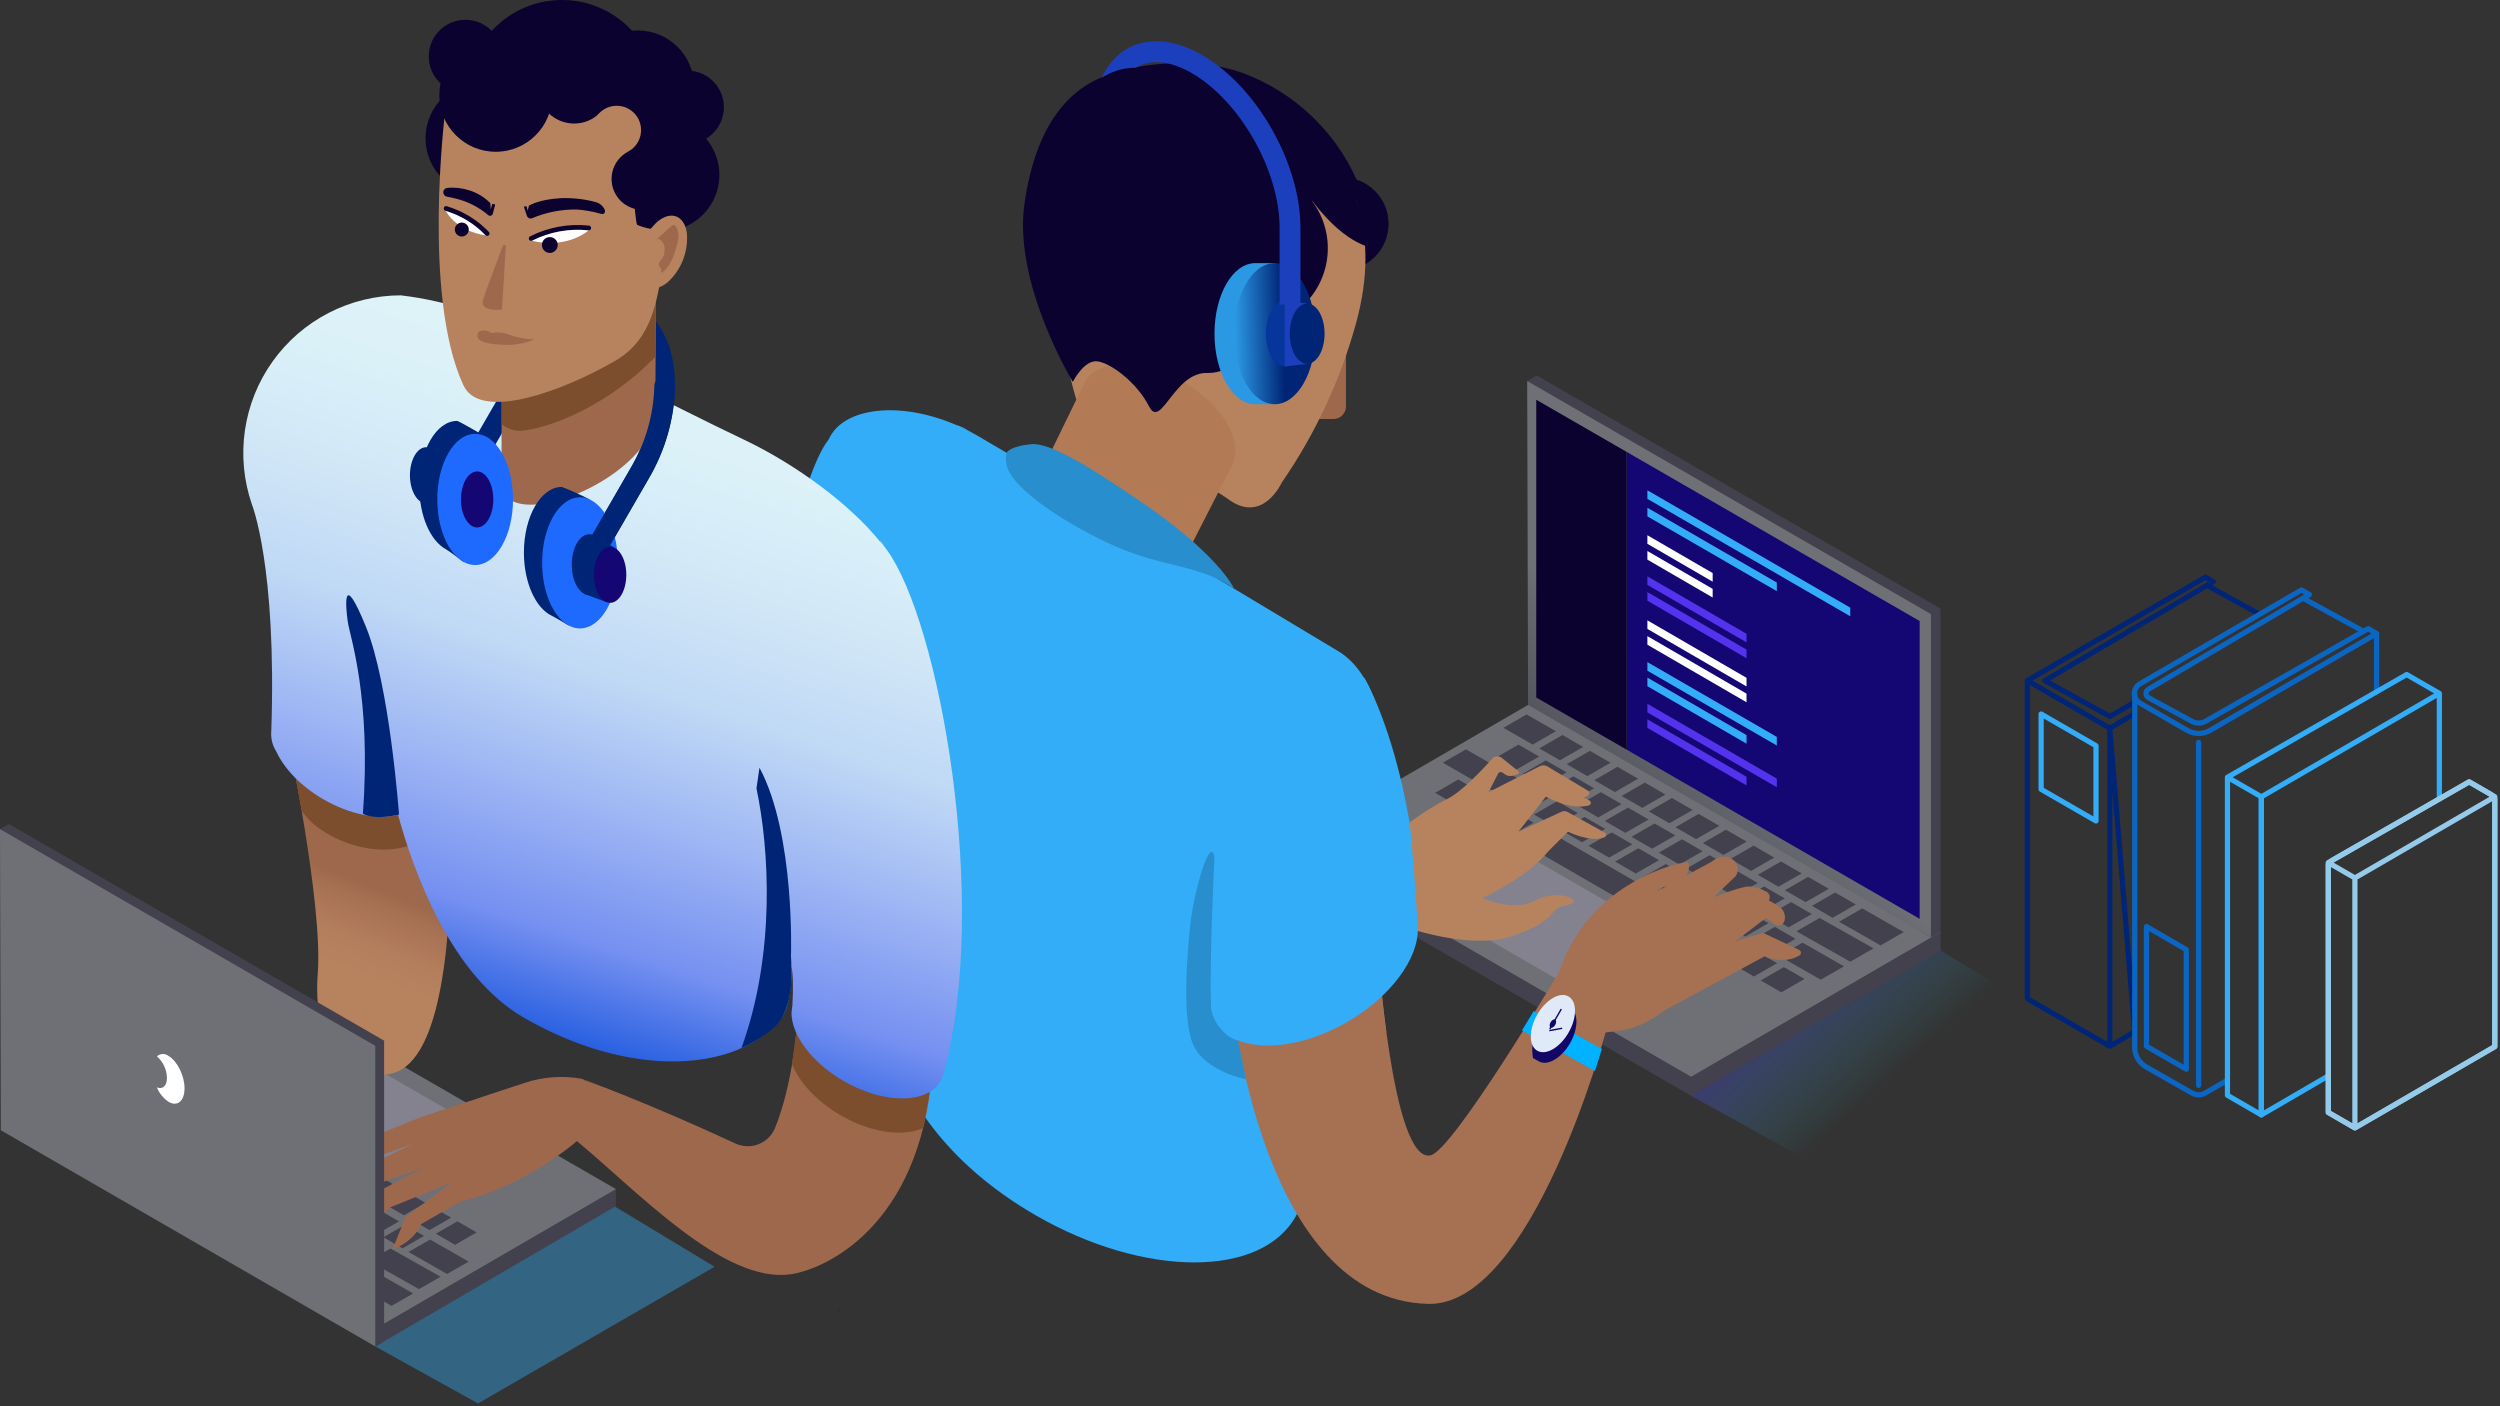 <svg xmlns="http://www.w3.org/2000/svg" width="480" height="270" viewBox="0 0 480 270" fill="none"><rect x="0" y="0" width="480" height="270" fill="#333333" stroke="none"/><path d="M423.744 112.39L433.898 117.974M409.855 198.099L405.08 200.877V139.814L409.855 198.099ZM405.08 139.814L389.25 130.673V191.745L405.08 200.877V139.814ZM409.855 134.826L405.08 137.548L392.604 130.673L424.942 111.694L423.428 110.82L389.25 130.673L405.08 139.814L409.762 137.092L409.855 134.826Z" stroke="#002576" stroke-linejoin="round"></path><path d="M402.431 143.177L391.896 137.092V151.547L402.431 157.623V143.177V143.177Z" stroke="#33ADF8" stroke-linejoin="round"></path><path d="M409.873 133.006V201.102C409.869 201.854 410.065 202.595 410.441 203.248C410.816 203.9 411.357 204.442 412.01 204.818L420.882 209.871C421.263 210.091 421.696 210.207 422.136 210.207C422.576 210.207 423.009 210.091 423.39 209.871L427.422 207.53M456.304 132.616V121.645V132.616Z" stroke="#0A66C2" stroke-linecap="round" stroke-linejoin="round"></path><path d="M454.698 120.705L456.314 121.634L424.375 140.214C423.696 140.607 422.925 140.814 422.141 140.814C421.356 140.814 420.586 140.607 419.907 140.214L410.886 135.003C410.555 134.818 410.28 134.549 410.088 134.222C409.896 133.895 409.795 133.523 409.795 133.145C409.795 132.766 409.896 132.394 410.088 132.067C410.28 131.741 410.555 131.471 410.886 131.287L441.887 113.273L443.401 114.147L412.465 132.355C412.333 132.439 412.224 132.555 412.148 132.692C412.073 132.829 412.033 132.983 412.033 133.14C412.033 133.297 412.073 133.451 412.148 133.588C412.224 133.725 412.333 133.841 412.465 133.925L420.826 138.486C421.226 138.711 421.677 138.829 422.136 138.829C422.595 138.829 423.046 138.711 423.446 138.486L454.698 120.705ZM453.787 121.216L442.24 114.89L453.787 121.216ZM419.767 182.326L412.122 177.904V200.868L419.767 205.29V182.326Z" stroke="#0A66C2" stroke-linejoin="round"></path><path d="M422.137 142.555V208.383" stroke="#0A66C2" stroke-linecap="round" stroke-linejoin="round"></path><path d="M447.033 206.572L434.176 214.06V152.987L468.354 133.135V153.396" stroke="#33ADF8" stroke-linejoin="round"></path><path d="M468.353 133.135L462.082 129.512L427.672 149.234M434.175 152.987L427.672 149.234V210.297L434.175 214.06V152.987V152.987Z" stroke="#33ADF8" stroke-linejoin="round"></path><path d="M447.033 213.595L452.143 216.55L479 200.952V153.471L478.22 152.514L474.076 150.117L447.86 165.139L447.033 165.947V213.595V213.595Z" stroke="#94CBEA" stroke-linejoin="round"></path><path d="M479 152.969L474.076 150.117L447.033 165.613M479 152.969V200.952L452.143 216.55V168.567L479 152.969ZM452.143 168.567L447.033 165.613V213.595L452.143 216.55V168.567Z" stroke="#94CBEA" stroke-linejoin="round"></path><path d="M247.35 165.734L324.689 210.39L372.578 182.483V178.944L295.23 134.287L247.35 162.083V165.734Z" fill="#43414E"></path><path d="M247.35 162.083L324.689 206.73L372.578 178.944L295.23 134.287L247.35 162.083Z" fill="#6E7075"></path><path d="M295.062 72.092L293.223 73.16L295.062 134.186L370.738 180.004L372.578 178.945V116.851L295.062 72.092Z" fill="#43414E"></path><path d="M293.223 73.158L293.39 135.345L370.738 180.002V117.908L293.223 73.158Z" fill="url(#paint0_linear_2769_1643)"></path><path d="M273.324 173.222L301.817 189.665L319.449 179.428L290.957 162.984L273.324 173.222Z" fill="#84828E"></path><path d="M292.388 161.915L320.871 178.358L325.33 175.803L296.847 159.351L292.388 161.915ZM294.431 157.948L290.465 155.663L286.015 158.227L289.972 160.512L294.431 157.948ZM287.092 147.107L281.463 143.874L277.013 146.438L282.633 149.661L287.092 147.107ZM298.733 140.399L293.103 137.176L288.653 139.74L294.273 142.963L298.733 140.399ZM354.045 185.539L346.074 180.987L341.624 183.551L349.586 188.103L354.045 185.539ZM359.712 182.083L349.363 176.249L344.913 178.813L355.253 184.647L359.712 182.083ZM365.518 178.962L357.547 174.41L353.098 176.974L361.059 181.517L365.518 178.962ZM283.971 151.956L279.995 149.661L275.545 152.226L279.512 154.52L283.971 151.956ZM289.229 154.994L285.262 152.699L280.812 155.263L284.77 157.549L289.229 154.994ZM313.411 162.11L309.444 159.815L304.994 162.379L308.952 164.665L313.411 162.11ZM292.388 150.014L288.421 147.72L283.971 150.284L287.928 152.579L292.388 150.014ZM297.646 153.052L293.679 150.758L289.229 153.322L293.187 155.607L297.646 153.052ZM302.941 156.109L298.974 153.823L294.524 156.387L298.491 158.673L302.941 156.109ZM308.208 159.147L304.232 156.852L299.782 159.416L303.749 161.711L308.208 159.147ZM339.553 177.243L335.586 174.958L331.136 177.522L335.094 179.807L339.553 177.243ZM344.746 180.253L340.779 177.959L336.32 180.523L340.287 182.817L344.746 180.253ZM318.53 165.157L314.563 162.863L310.113 165.427L314.07 167.712L318.53 165.157ZM323.788 168.195L319.821 165.9L315.371 168.464L319.338 170.75L323.788 168.195ZM329.092 171.251L325.116 168.957L320.666 171.53L324.633 173.815L329.092 171.251ZM334.35 174.289L330.384 171.995L325.924 174.559L329.891 176.853L334.35 174.289ZM316.532 157.344L312.565 155.059L308.116 157.623L312.073 159.908L316.532 157.344ZM295.509 145.258L291.542 142.963L287.092 145.527L291.05 147.813L295.509 145.258ZM300.776 148.287L296.8 146.001L292.35 148.565L296.317 150.851L300.776 148.287ZM306.072 151.352L302.096 149.058L297.646 151.631L301.613 153.916L306.072 151.352ZM311.33 154.39L307.363 152.095L302.913 154.659L306.871 156.945L311.33 154.39ZM342.674 172.487L338.707 170.202L334.257 172.766L338.215 175.051L342.674 172.487ZM347.867 175.497L343.9 173.202L339.451 175.766L343.408 178.052L347.867 175.497ZM321.66 160.401L317.684 158.106L313.234 160.67L317.201 162.955L321.66 160.401ZM326.918 163.429L322.942 161.144L318.492 163.708L322.459 165.993L326.918 163.429ZM332.214 166.495L328.247 164.2L323.788 166.764L327.755 169.05L332.214 166.495ZM337.472 169.533L333.505 167.238L329.055 169.802L333.013 172.087L337.472 169.533ZM324.986 155.514L321.01 153.22L316.56 155.784L320.527 158.069L324.986 155.514ZM303.963 143.419L299.996 141.124L295.537 143.688L299.504 145.973L303.963 143.419ZM309.221 146.456L305.254 144.162L300.804 146.726L304.762 149.011L309.221 146.456ZM314.516 149.513L310.549 147.228L306.1 149.792L310.057 152.077L314.516 149.513ZM319.774 152.551L315.808 150.256L311.358 152.82L315.315 155.115L319.774 152.551ZM351.128 170.648L347.152 168.362L342.702 170.926L346.669 173.212L351.128 170.648ZM356.321 173.657L352.345 171.363L347.895 173.927L351.862 176.221L356.321 173.657ZM330.105 158.561L326.138 156.267L321.688 158.831L325.646 161.116L330.105 158.561ZM335.363 161.59L331.396 159.304L326.946 161.868L330.904 164.154L335.363 161.59ZM340.658 164.655L336.691 162.361L332.242 164.925L336.199 167.22L340.658 164.655ZM345.926 167.693L341.95 165.399L337.5 167.963L341.466 170.248L345.926 167.693ZM330.653 178.832L326.677 176.547L322.227 179.111L326.194 181.396L330.653 178.832ZM335.911 181.87L331.944 179.575L327.494 182.139L331.452 184.434L335.911 181.87ZM341.206 184.935L337.24 182.641L332.79 185.205L336.747 187.49L341.206 184.935ZM346.464 187.964L342.498 185.679L338.048 188.243L342.005 190.528L346.464 187.964Z" fill="#43414E"></path><path d="M372.579 182.482L393.138 194.903L345.926 222.169L324.689 210.389L372.579 182.482Z" fill="url(#paint1_linear_2769_1643)"></path><path d="M368.575 119.238L312.324 86.769V143.94L368.575 176.418V119.238Z" fill="#150773"></path><path d="M294.961 76.754V133.924L312.324 143.939V86.769L294.961 76.754Z" fill="#0C022F"></path><path d="M316.299 120.752L335.334 131.798V130.144L316.299 119.107V120.752Z" fill="white"></path><path d="M316.299 131.751L335.334 142.788V141.143L316.299 130.098V131.751Z" fill="#33ADF8"></path><path d="M316.299 123.788L335.334 134.834V133.181L316.299 122.135V123.788Z" fill="white"></path><path d="M316.299 112.297L335.334 123.342V121.689L316.299 110.652V112.297Z" fill="#5333ED"></path><path d="M316.299 95.781L355.252 118.328V116.674L316.299 94.137V95.781ZM316.299 99.144L341.149 113.506V111.853L316.299 97.49V99.144ZM316.299 128.779L341.149 143.141V141.488L316.299 127.125V128.779Z" fill="#33ADF8"></path><path d="M316.299 139.759L335.334 150.795V149.141L316.299 138.105V139.759ZM316.299 136.786L341.149 151.148V149.494L316.299 135.132V136.786ZM316.299 115.335L335.334 126.381V124.727L316.299 113.682V115.335Z" fill="#5333ED"></path><path d="M316.299 104.41L328.831 111.684V110.03L316.299 102.766V104.41ZM316.299 107.448L328.831 114.722V113.068L316.299 105.794V107.448Z" fill="white"></path><path d="M266.729 176.927C266.729 176.927 281.538 182.966 290.753 179.603C299.969 176.24 296.838 174.512 300.777 173.787C304.716 173.063 299.244 170.489 294.859 172.858C290.475 175.227 284.575 172.431 284.575 172.431C284.575 172.431 292.992 168.715 297.396 163.317L301.056 159.676C301.056 159.676 305.264 161.822 308.014 160.772C308.113 160.745 308.201 160.689 308.267 160.61C308.332 160.53 308.371 160.433 308.378 160.331C308.385 160.228 308.36 160.126 308.307 160.039C308.253 159.951 308.173 159.883 308.079 159.843L300.982 155.904C300.815 155.81 300.629 155.754 300.438 155.739C300.247 155.725 300.055 155.753 299.876 155.82L291.515 159.704L296.81 152.95C296.81 152.95 301.455 155.635 305.06 154.641C305.156 154.614 305.242 154.56 305.308 154.485C305.374 154.41 305.416 154.318 305.43 154.219C305.444 154.12 305.429 154.019 305.386 153.929C305.343 153.839 305.275 153.763 305.19 153.712L304.084 153.108C304.398 153.069 304.693 152.936 304.93 152.727C305.003 152.671 305.062 152.597 305.1 152.513C305.138 152.429 305.154 152.337 305.148 152.245C305.141 152.153 305.112 152.064 305.063 151.986C305.013 151.908 304.945 151.843 304.865 151.798L297.098 147.153C296.886 147.024 296.643 146.951 296.395 146.941C296.146 146.932 295.899 146.985 295.677 147.097L285.792 152.095L287.65 148.518C287.688 148.447 287.741 148.385 287.805 148.336C287.869 148.287 287.942 148.253 288.021 148.235C288.1 148.217 288.181 148.217 288.26 148.234C288.339 148.251 288.413 148.284 288.477 148.333L288.951 148.676C289.169 148.835 289.422 148.94 289.688 148.982C289.955 149.024 290.228 149.002 290.484 148.918L291.469 148.593C291.517 148.576 291.56 148.547 291.593 148.509C291.627 148.47 291.649 148.424 291.659 148.374C291.668 148.324 291.664 148.272 291.647 148.224C291.63 148.176 291.6 148.133 291.562 148.1L288.356 145.527C288.09 145.301 287.745 145.189 287.397 145.217C287.048 145.245 286.725 145.41 286.499 145.676C284.761 147.627 280.674 152.03 277.859 153.405C274.217 155.179 265.875 160.456 260.645 167.981L266.729 176.927Z" fill="#B7835F"></path><path d="M257.661 51.931C262.602 51.931 266.607 47.926 266.607 42.985C266.607 38.044 262.602 34.039 257.661 34.039C252.72 34.039 248.715 38.044 248.715 42.985C248.715 47.926 252.72 51.931 257.661 51.931Z" fill="#0C022F"></path><path d="M171.989 207.39C137.505 200.385 151.013 126.168 151.013 126.168L177.443 144.562C177.443 144.562 171.283 182.121 178.307 182.121C195.8 182.121 232.802 168.363 232.802 168.363C235.003 163.829 233.619 181.248 233.619 181.248C233.619 181.248 189.863 211.022 171.989 207.39Z" fill="url(#paint2_linear_2769_1643)"></path><path d="M151.012 126.168L177.442 144.562L166.35 170.946C162.011 169.803 153.864 167.806 149.516 161.34C149.108 160.726 148.745 160.083 148.429 159.417C148.331 148.28 149.195 137.156 151.012 126.168Z" fill="#B7835F"></path><path d="M256.872 124.988C256.695 124.886 198.772 90.058 187.931 83.806L187.42 83.508L185.729 82.579C185.054 82.135 184.315 81.796 183.537 81.576C172.742 76.931 161.854 78.176 159.114 84.363C153.493 91.461 147.91 120.975 147.622 130.051C147.334 139.127 145.058 145.909 149.48 152.449C153.902 158.989 158.315 162.315 162.653 163.458C162.653 163.458 164.753 175.925 170.243 198.602C173.03 210.038 181.493 223.313 198.856 233.337C219.582 245.302 242.342 245.497 248.892 233.337C253.537 224.753 247.535 214.952 248.892 202.884C251.381 181.276 264.768 150.452 264.768 150.452C267.444 141.338 263.737 128.955 256.872 124.988Z" fill="#33ADF8"></path><path d="M274.217 250.347C242.213 249.586 236.723 192.898 236.723 192.898L264.509 181.908C264.509 181.908 267.296 223.713 274.728 221.809C279.131 220.666 299.458 186.442 299.458 186.442C312.315 177.068 308.283 198.194 308.283 198.194C308.283 198.194 294.209 250.821 274.217 250.347Z" fill="#A67053"></path><path d="M308.273 198.231C310.27 197.878 314.088 198.231 319.421 194.087L338.781 183.627C338.781 183.627 342.497 185.308 345.525 183.422C345.612 183.363 345.682 183.282 345.728 183.187C345.773 183.092 345.793 182.987 345.784 182.882C345.776 182.778 345.739 182.677 345.679 182.591C345.619 182.504 345.537 182.435 345.442 182.391L338.539 179.121L333.309 180.645L339.05 176.26L340.713 177.477C340.874 177.596 341.062 177.673 341.26 177.702C341.459 177.731 341.661 177.71 341.849 177.642C342.038 177.574 342.206 177.461 342.34 177.312C342.474 177.163 342.57 176.984 342.618 176.789C342.734 176.359 342.735 175.906 342.621 175.476C342.507 175.045 342.282 174.652 341.967 174.337C341.217 173.799 340.432 173.312 339.617 172.878C339.709 172.727 339.766 172.557 339.784 172.381C339.802 172.205 339.781 172.027 339.723 171.86C339.664 171.693 339.569 171.541 339.445 171.415C339.321 171.289 339.17 171.193 339.004 171.132C338.001 170.564 336.876 170.246 335.724 170.203C333.95 170.268 328.98 172.302 328.98 172.302L333.244 168.224C333.419 167.976 333.543 167.695 333.609 167.399C333.675 167.102 333.681 166.795 333.628 166.496C333.574 166.197 333.462 165.912 333.297 165.657C333.132 165.402 332.918 165.182 332.668 165.01C330.81 163.542 328.58 165.483 328.58 165.483L323.713 168.122C324.642 166.83 324.214 165.595 324.028 165.558C322.979 165.353 305.077 169.162 299.447 186.469C299.438 186.479 297.125 200.219 308.273 198.231ZM319.987 170.156L318.269 171.085V170.872C318.269 170.797 319.095 170.426 319.987 170.147V170.156Z" fill="#A67053"></path><path d="M258.422 67.391V78.046C258.422 78.362 258.36 78.675 258.239 78.967C258.118 79.259 257.941 79.524 257.717 79.748C257.494 79.971 257.229 80.148 256.937 80.269C256.645 80.39 256.332 80.452 256.016 80.452H252.588L258.422 67.391Z" fill="#9E684D"></path><path d="M206.66 76.727C206.66 76.727 198.782 52.712 206.892 29.989C215.002 7.266 248.056 21.73 253.565 27.583C259.074 33.436 265.298 43.934 260.375 62.012C257.366 72.96 252.536 83.324 246.087 92.669C246.087 92.669 242.371 100.881 235.654 95.716L206.66 76.727Z" fill="#B7835F"></path><path d="M198.652 93.161L207.989 73.987C208.086 73.74 208.201 73.501 208.332 73.272C210.924 68.784 219.322 68.784 227.089 73.272C234.521 77.536 238.636 84.327 236.788 88.841V88.897C236.701 89.108 236.602 89.312 236.49 89.51L236.435 89.585L226.838 108.36L198.652 93.161Z" fill="#B37B55"></path><path d="M218.392 95.873C210.477 90.55 201.41 84.521 197.62 85.339C197.62 85.339 194.164 85.599 193.253 86.936C193.08 87.66 193.08 88.415 193.253 89.138C193.996 93.932 205.86 101.271 214.239 104.931C223.446 108.982 230.19 108.35 236.944 113.013C236.944 113.023 234.036 106.399 218.392 95.873Z" fill="#288ECD"></path><path d="M239.815 62.781C248.168 62.781 254.94 56.01 254.94 47.657C254.94 39.304 248.168 32.533 239.815 32.533C231.463 32.533 224.691 39.304 224.691 47.657C224.691 56.01 231.463 62.781 239.815 62.781Z" fill="#0C022F"></path><path d="M260.42 38.638L264.136 47.659C264.136 47.659 258.832 47.659 252.004 38.638L232.736 39.567L216.33 13.295C216.33 13.295 228.1 10.192 238.765 14.075C243.533 15.871 247.899 18.589 251.615 22.073C255.331 25.558 258.323 29.741 260.42 34.383V38.638Z" fill="#0C022F"></path><path d="M231.929 71.617C236.398 71.617 240.021 67.994 240.021 63.525C240.021 59.056 236.398 55.434 231.929 55.434C227.461 55.434 223.838 59.056 223.838 63.525C223.838 67.994 227.461 71.617 231.929 71.617Z" fill="#0C022F"></path><path d="M266.172 198.166C264.07 200.18 261.73 201.93 259.204 203.377C252.005 207.539 244.396 208.812 239.24 207.223C238.115 202.503 237.274 197.719 236.723 192.898L264.509 181.908C264.509 181.908 265.02 189.572 266.172 198.166Z" fill="#A67053"></path><path d="M232.55 193.687C232.421 192.797 232.421 191.893 232.55 191.003C232.466 183.849 232.327 164.768 233.247 162.901C234.38 160.597 233.85 148.548 243.679 140.196L261.925 130.098C261.925 130.098 267.387 139.118 270.583 157.587C271.066 160.374 271.967 174.113 272.181 177.532C272.181 177.774 272.181 178.025 272.227 178.275C272.339 184.072 267.053 191.374 258.636 196.233C248.222 202.243 236.963 202.243 233.488 196.233C233.026 195.441 232.711 194.573 232.559 193.669L232.55 193.687Z" fill="#33ADF8"></path><path d="M307.568 201.398L306.239 205.624L292.221 197.839L294.469 194.133L307.568 201.398Z" fill="#00B2FF"></path><path d="M301.435 193.409C303.089 194.338 303.089 197.459 301.435 200.32C299.782 203.182 297.097 204.733 295.443 203.776L294.329 203.135C293.957 200.973 294.358 198.749 295.462 196.853C296.566 194.957 298.303 193.511 300.367 192.768L301.435 193.409Z" fill="#120667"></path><path d="M301.164 198.258C302.818 195.379 302.813 192.272 301.153 191.317C299.492 190.363 296.805 191.923 295.15 194.803C293.496 197.682 293.5 200.789 295.161 201.744C296.821 202.698 299.509 201.138 301.164 198.258Z" fill="#DFE9F8"></path><path d="M298.6 196.784C298.844 196.36 298.842 195.902 298.597 195.761C298.351 195.62 297.955 195.849 297.711 196.273C297.467 196.697 297.469 197.155 297.714 197.296C297.96 197.438 298.356 197.208 298.6 196.784Z" fill="#120667"></path><path d="M297.436 197.512L299.656 193.666L299.888 193.802L297.668 197.648L297.436 197.512ZM297.447 197.751L299.904 197.297L299.953 197.562L297.496 198.016L297.447 197.751Z" fill="#120667"></path><path d="M230.517 17.131C230.517 17.131 220.447 11.817 212.866 14.344C205.286 16.87 198.885 23.857 196.692 39.148C194.5 54.439 205.982 73.326 205.982 73.326C205.982 73.326 208.193 68.866 210.897 69.405C213.6 69.944 218.329 73.549 220.633 78.054C222.936 82.56 225.445 71.254 231.938 71.616L241.228 49.395L230.517 17.131Z" fill="#0C022F"></path><path d="M244.842 67.056C244.842 67.056 246.254 60.953 242.984 58.092C239.714 55.23 234.753 56.856 235.329 63.201C235.905 69.546 237.8 74.748 240.764 73.819C243.727 72.89 244.842 67.056 244.842 67.056Z" fill="url(#paint3_linear_2769_1643)"></path><path d="M243.309 61.193C243.309 61.193 241.451 58.843 239.519 59.53C237.586 60.218 237.661 63.544 237.661 63.544C237.661 63.544 239.453 63.404 239.853 67.733C239.918 68.449 239.621 69.861 240.373 70.52C241.126 71.18 242.092 69.656 242.779 67.826C242.138 67.631 241.575 67.239 241.17 66.705C240.764 66.171 240.538 65.523 240.522 64.853C240.522 63.451 241.098 62.447 242.38 62.819C242.343 62.8 243.913 62.243 243.309 61.193Z" fill="#B7835F"></path><path d="M241.004 50.52H244.72C244.72 50.52 248.798 57.496 248.798 64.064C248.798 70.632 245.082 77.609 245.082 77.609H241.004C236.684 77.609 233.182 71.543 233.182 64.064C233.182 56.586 236.675 50.52 241.004 50.52Z" fill="#2B98E4"></path><path d="M244.748 77.609C249.068 77.609 252.57 71.545 252.57 64.064C252.57 56.584 249.068 50.52 244.748 50.52C240.428 50.52 236.926 56.584 236.926 64.064C236.926 71.545 240.428 77.609 244.748 77.609Z" fill="url(#paint4_linear_2769_1643)"></path><path d="M246.681 70.363C248.687 70.363 250.314 67.543 250.314 64.064C250.314 60.586 248.687 57.766 246.681 57.766C244.675 57.766 243.049 60.586 243.049 64.064C243.049 67.543 244.675 70.363 246.681 70.363Z" fill="#06359B"></path><path d="M246.682 70.363L250.974 69.862V58.277L246.682 57.775V70.363Z" fill="#1C40BD"></path><path d="M250.973 69.853C252.82 69.853 254.318 67.261 254.318 64.065C254.318 60.869 252.82 58.277 250.973 58.277C249.126 58.277 247.629 60.869 247.629 64.065C247.629 67.261 249.126 69.853 250.973 69.853Z" fill="#002576"></path><path d="M211.973 23.105C211.973 11.455 219.971 6.624 229.828 12.31C239.694 18.005 247.683 32.07 247.683 43.719V58.481" stroke="#1C40BD" stroke-width="4" stroke-miterlimit="10"></path><path d="M218.007 36.547C224.507 36.547 229.777 31.277 229.777 24.776C229.777 18.276 224.507 13.006 218.007 13.006C211.506 13.006 206.236 18.276 206.236 24.776C206.236 31.277 211.506 36.547 218.007 36.547Z" fill="#0C022F"></path><path d="M162.625 163.486C162.625 163.486 162.253 139.936 164.928 124.905C166.554 115.782 161.5 127.06 160.283 131.268C158.347 140.213 157.681 149.385 158.305 158.516C159.354 169.357 162.625 163.486 162.625 163.486Z" fill="#288ECD"></path><path d="M192.501 264.589C192.408 264.942 192.316 265.285 192.213 265.638C192.34 265.298 192.436 264.946 192.501 264.589ZM161.018 252.4C161.092 251.874 161.154 251.338 161.203 250.793C161.078 251.319 161.015 251.859 161.018 252.4Z" fill="#120667"></path><path d="M233.173 164.666C233.173 164.666 232.161 184.351 232.532 193.687C232.823 195.249 233.562 196.692 234.66 197.84C235.464 198.777 236.528 199.455 237.716 199.791L239.23 207.223C239.23 207.223 231.501 205.718 229.178 200.776C226.856 195.833 227.943 183.245 228.556 177.383C229.169 171.522 232.393 159.956 233.173 164.666Z" fill="#288ECD"></path><path d="M1.848 216.03L73.743 257.539L118.248 231.599V228.309L46.353 186.801L1.848 212.628V216.03Z" fill="#43414E"></path><path d="M1.848 212.628L73.743 254.137L118.248 228.309L46.353 186.801L1.848 212.628Z" fill="#6E7075"></path><path d="M46.422 209.252L72.897 224.536L89.295 215.02L62.811 199.736L46.422 209.252Z" fill="#84828E"></path><path d="M41.241 212.405L67.724 227.689L71.869 225.315L45.386 210.022L41.241 212.405ZM43.14 208.718L39.453 206.585L35.317 208.969L38.996 211.101L43.14 208.718ZM17.089 212.621L11.856 209.616L7.711 211.999L12.944 214.996L17.089 212.621ZM27.908 206.387L22.675 203.39L18.539 205.774L23.763 208.77L27.908 206.387ZM79.321 248.344L71.912 244.113L67.776 246.496L75.176 250.727L79.321 248.344ZM84.589 245.132L74.969 239.709L70.833 242.092L80.444 247.507L84.589 245.132ZM89.986 242.231L82.577 237.991L78.44 240.374L85.841 244.605L89.986 242.231ZM33.417 203.148L29.73 201.016L25.594 203.399L29.273 205.523L33.417 203.148ZM38.305 205.972L34.618 203.839L30.482 206.223L34.16 208.347L38.305 205.972ZM41.552 226.558L37.856 224.434L33.72 226.817L37.407 228.941L41.552 226.558ZM22.011 215.324L18.323 213.191L14.187 215.574L17.866 217.699L22.011 215.324ZM26.898 218.148L23.211 216.015L19.075 218.398L22.753 220.522L26.898 218.148ZM31.82 220.988L28.133 218.864L23.997 221.247L27.675 223.372L31.82 220.988ZM36.707 223.812L33.02 221.679L28.884 224.063L32.562 226.195L36.707 223.812ZM65.851 240.633L62.163 238.509L58.027 240.892L61.706 243.016L65.851 240.633ZM70.677 243.431L66.982 241.298L62.846 243.681L66.533 245.814L70.677 243.431ZM46.309 229.399L42.622 227.266L38.486 229.649L42.165 231.774L46.309 229.399ZM51.197 232.214L47.51 230.09L43.374 232.473L47.052 234.597L51.197 232.214ZM56.119 235.064L52.432 232.931L48.296 235.314L51.974 237.447L56.119 235.064ZM61.015 237.887L57.319 235.754L53.183 238.138L56.87 240.262L61.015 237.887ZM44.453 222.137L40.766 220.013L36.63 222.396L40.308 224.52L44.453 222.137ZM24.912 210.903L21.225 208.77L17.089 211.153L20.767 213.277L24.912 210.903ZM29.799 213.718L26.112 211.594L21.976 213.977L25.654 216.101L29.799 213.718ZM34.721 216.567L31.034 214.434L26.898 216.818L30.585 218.951L34.721 216.567ZM39.617 219.391L35.922 217.258L31.785 219.641L35.472 221.766L39.617 219.391ZM68.752 236.212L65.065 234.079L60.929 236.462L64.607 238.595L68.752 236.212ZM73.579 239.01L69.892 236.877L65.756 239.26L69.434 241.384L73.579 239.01ZM49.211 224.978L45.524 222.845L41.388 225.228L45.066 227.352L49.211 224.978ZM54.107 227.793L50.411 225.669L46.275 228.052L49.962 230.176L54.107 227.793ZM59.029 230.642L55.333 228.51L51.197 230.893L54.884 233.017L59.029 230.642ZM63.916 233.466L60.229 231.333L56.093 233.716L59.772 235.841L63.916 233.466ZM52.302 220.427L48.615 218.303L44.479 220.686L48.157 222.81L52.302 220.427ZM32.77 209.193L29.074 207.06L24.938 209.443L28.625 211.568L32.77 209.193ZM37.657 212.017L33.961 209.884L29.834 212.267L33.512 214.391L37.657 212.017ZM42.579 214.858L38.892 212.733L34.756 215.108L38.434 217.241L42.579 214.858ZM47.467 217.681L43.779 215.548L39.643 217.932L43.322 220.064L47.467 217.681ZM76.61 234.502L72.914 232.378L68.778 234.761L72.465 236.886L76.61 234.502ZM81.428 237.3L77.741 235.167L73.605 237.55L77.283 239.675L81.428 237.3ZM57.069 223.268L53.382 221.135L49.237 223.518L52.924 225.643L57.069 223.268ZM61.956 226.083L58.269 223.959L54.133 226.342L57.811 228.466L61.956 226.083ZM66.878 228.933L63.191 226.8L59.055 229.183L62.733 231.316L66.878 228.933ZM71.766 231.756L68.078 229.623L63.942 232.007L67.621 234.131L71.766 231.756ZM76.808 228.13L73.121 226.005L68.985 228.389L72.664 230.513L76.808 228.13ZM81.696 230.953L78.009 228.82L73.873 231.204L77.551 233.337L81.696 230.953ZM86.618 233.794L82.931 231.67L78.794 234.053L82.473 236.177L86.618 233.794ZM91.514 236.618L87.818 234.494L83.682 236.877L87.369 239.001L91.514 236.618Z" fill="#43414E"></path><path d="M118.084 231.67L137.202 243.215L91.782 269.465L72.051 258.516L118.084 231.67Z" fill="url(#paint5_linear_2769_1643)"></path><path d="M55.117 140.795C55.117 140.795 62.025 173.479 61.015 186.803C60.005 200.126 65.635 208.571 75.349 206.076C85.064 203.58 86.67 178.971 86.618 160.837C86.566 142.703 58.122 139.111 58.122 139.111L55.117 140.795Z" fill="url(#paint6_linear_2769_1643)"></path><path d="M86.617 160.837C86.574 142.703 58.122 139.111 58.122 139.111L55.92 140.338V144.776C56.447 147.47 57.172 151.321 57.923 155.682C59.65 158.272 62.733 160.388 66.481 161.778C74.589 164.801 80.521 162.106 83.328 159.948" fill="#7C4E2E"></path><path d="M111.599 207.119C111.599 207.119 123.325 211.264 141.191 219.545C141.884 219.868 142.636 220.048 143.4 220.072C144.164 220.097 144.926 219.965 145.638 219.687C146.35 219.408 146.998 218.988 147.543 218.452C148.088 217.915 148.518 217.273 148.807 216.566C150.975 211.221 153.6 201.1 153.738 183.286C154.006 149.385 181.37 175.834 178.97 205.789C176.569 235.744 158.246 243.671 151.933 244.647C138.981 246.581 122.453 228.732 110.805 219.13L111.599 207.119Z" fill="url(#paint7_linear_2769_1643)"></path><path d="M153.695 183.286C153.705 190.308 153.154 197.319 152.046 204.252C153.393 207.706 156.752 211.454 161.415 214.148C167.235 217.507 173.409 218.319 177.183 216.6C178.06 213.049 178.638 209.429 178.91 205.781C181.327 175.826 153.998 149.385 153.695 183.286ZM114.682 208.259C112.688 207.499 111.6 207.111 111.6 207.111V207.275C112.627 207.637 113.663 207.965 114.682 208.259Z" fill="#7C4E2E"></path><path d="M65.16 220.893C65.16 220.893 80.202 214.659 81.186 214.356C81.877 214.149 93.647 210.255 100.753 207.906C104.248 206.749 107.974 206.476 111.599 207.112L119.371 212.129L111.599 218.372C111.599 218.372 101.617 227.559 88.345 230.728L80.824 235.046C80.824 235.046 79.96 238.025 75.306 239.985L77.897 233.612L86.782 227.015L74.831 231.851C74.831 231.851 69.987 237.213 64.081 235.599L71.852 229.165L81.351 224.192L71.256 227.732C71.256 227.732 68.174 233.543 62.172 233.397L69.201 224.572L79.304 219.581L66.101 224.442C66.101 224.442 62.189 228.44 58.191 226.869L65.16 220.893Z" fill="url(#paint8_linear_2769_1643)"></path><path d="M1.701 158.211L0 159.195L1.701 215.927L72.051 258.515L73.752 257.531V199.806L1.701 158.211Z" fill="#43414E"></path><path d="M0 159.195L0.155 217.007L72.051 258.515V200.799L0 159.195Z" fill="#6E7075"></path><path d="M30.111 208.777C31.182 209.209 32.054 208.552 32.054 206.963C32.039 206.177 31.86 205.402 31.529 204.688C31.197 203.974 30.72 203.337 30.129 202.819C30.431 202.545 30.82 202.386 31.228 202.372C31.636 202.358 32.036 202.489 32.356 202.741C34.083 203.768 35.439 206.566 35.431 208.993C35.422 211.419 34.032 212.559 32.331 211.531C31.344 210.842 30.575 209.887 30.111 208.777Z" fill="white"></path><path d="M181.232 205.825C190.057 173.271 180.42 119.475 170.256 105.555C170.11 105.34 169.946 105.141 169.79 104.925L169.073 103.958L169.013 104.062C163.556 97.205 153.297 89.382 142.754 84.374C128.722 77.751 105.908 65.472 90.356 59.729C86.011 58.266 81.525 57.253 76.972 56.707C72.154 56.709 67.407 57.861 63.124 60.067C58.841 62.273 55.146 65.469 52.346 69.39C49.547 73.311 47.724 77.843 47.028 82.61C46.333 87.378 46.785 92.242 48.347 96.799C48.347 96.799 53.166 108.673 52.086 140.389C51.965 141.764 52.306 143.14 53.053 144.301C54.564 147.582 57.768 150.976 62.12 153.488C67.241 156.442 72.629 157.417 76.42 156.442C79.459 167.546 86.635 187.346 100.555 195.377C115.804 204.176 131.114 205.739 141.45 201.629C142.45 201.228 143.422 200.761 144.36 200.23C146.403 199.092 148.23 197.605 149.757 195.835C152.615 192.467 151.872 183.746 151.872 183.746C152.256 186.807 152.346 189.898 152.14 192.976C152.14 192.881 152.201 192.786 152.227 192.683C152.227 192.778 152.166 192.873 152.14 192.976C152.1 193.483 152.042 193.981 151.967 194.47C151.967 198.727 155.862 204.029 162.001 207.57C169.695 212.017 178.019 212.008 180.584 207.57C180.738 207.293 180.868 207.005 180.973 206.706C181.067 206.387 181.154 206.058 181.24 205.73" fill="url(#paint9_linear_2769_1643)"></path><path d="M111.495 110.477L122.824 90.85C125.791 85.791 127.431 80.064 127.59 74.202C127.642 68.908 126.14 64.306 123.083 61.655C116.969 56.362 106.944 60.852 100.692 71.689L88.154 93.406" stroke="#002576" stroke-width="4" stroke-miterlimit="10"></path><path d="M151.864 183.771C151.864 183.771 152.727 160.249 145.819 147.4L145.241 151.364C147.736 163.211 148.911 183.08 142.365 201.214C142.365 201.214 148.738 198.52 150.37 194.971C151.29 193.043 151.807 190.948 151.89 188.814C151.89 188.814 152.019 184.678 151.864 183.771Z" fill="#002576"></path><path d="M122.454 27.52C128.439 27.52 133.291 22.668 133.291 16.683C133.291 10.698 128.439 5.846 122.454 5.846C116.469 5.846 111.617 10.698 111.617 16.683C111.617 22.668 116.469 27.52 122.454 27.52Z" fill="#0C022F"></path><path d="M107.894 36.612C118.004 36.612 126.2 28.416 126.2 18.306C126.2 8.196 118.004 0 107.894 0C97.784 0 89.588 8.196 89.588 18.306C89.588 28.416 97.784 36.612 107.894 36.612Z" fill="#0C022F"></path><path d="M127.28 44.418C133.265 44.418 138.117 39.566 138.117 33.581C138.117 27.596 133.265 22.744 127.28 22.744C121.295 22.744 116.443 27.596 116.443 33.581C116.443 39.566 121.295 44.418 127.28 44.418Z" fill="#0C022F"></path><path d="M92.534 37.381C98.519 37.381 103.371 32.529 103.371 26.544C103.371 20.559 98.519 15.707 92.534 15.707C86.549 15.707 81.697 20.559 81.697 26.544C81.697 32.529 86.549 37.381 92.534 37.381Z" fill="#0C022F"></path><path d="M125.803 81.282L125.941 58.088L96.297 52.855V92.767C96.4 102.369 121.433 93.889 125.803 81.282Z" fill="#9E684D"></path><path d="M96.314 58.58C97.929 58.917 100.114 57.501 101.495 57.544L104.656 57.915C107.85 58.761 110.967 59.876 113.973 61.248C117.712 63.122 124.007 61.645 125.199 57.216C125.492 56.119 125.717 54.996 125.933 53.865L125.846 68.441C125.63 68.666 125.432 68.89 125.207 69.115C117.211 77.223 106.918 81.748 100.977 82.603C100.171 82.776 99.336 82.764 98.536 82.567C97.735 82.369 96.99 81.992 96.358 81.463L96.314 58.58Z" fill="#7C4E2E"></path><path d="M120.554 28.755L115.788 21.666H85.444C85.444 21.666 81.067 56.638 88.898 73.804C88.898 73.804 89.106 74.227 89.227 74.435C92.75 80.54 107.585 75.35 118.154 69.254C125.528 64.997 126.081 57.061 127.238 51.69C127.454 50.662 130.096 44.031 130.096 44.031C125.217 44.644 122.325 43.167 122.325 43.167C121.893 42.563 121.064 29.248 120.554 28.755Z" fill="#B7835F"></path><path d="M101.159 41.432C101.194 41.532 101.248 41.623 101.319 41.701C101.391 41.779 101.477 41.841 101.574 41.884C101.67 41.927 101.774 41.95 101.88 41.951C101.985 41.952 102.09 41.931 102.187 41.889C104.862 40.763 107.739 40.196 110.641 40.223C112.282 40.33 113.907 40.619 115.485 41.086C115.582 41.114 115.685 41.114 115.781 41.086C115.878 41.058 115.966 41.004 116.034 40.93C116.102 40.856 116.148 40.764 116.167 40.665C116.186 40.566 116.177 40.464 116.141 40.37C115.992 39.986 115.754 39.643 115.446 39.37C115.138 39.096 114.77 38.901 114.371 38.798C112.202 38.216 109.958 37.963 107.713 38.047C103.456 38.263 101.557 39.489 101.557 39.489L101.306 40.473L101.116 39.61L100.572 39.661L101.159 41.432ZM94.623 41.035C94.599 41.122 94.555 41.202 94.493 41.267C94.431 41.333 94.353 41.382 94.268 41.41C94.182 41.438 94.091 41.445 94.002 41.429C93.913 41.413 93.83 41.376 93.759 41.319C92.395 40.158 90.837 39.246 89.157 38.625C88.061 38.251 86.938 37.962 85.798 37.762C85.678 37.737 85.566 37.688 85.467 37.617C85.368 37.546 85.286 37.455 85.224 37.35C85.163 37.245 85.125 37.128 85.112 37.007C85.099 36.886 85.112 36.764 85.15 36.648C85.2 36.506 85.286 36.38 85.399 36.281C85.513 36.183 85.65 36.116 85.798 36.087C87.226 35.931 88.671 36.082 90.037 36.527C91.597 36.993 93.011 37.849 94.148 39.014L94.217 40.18L94.528 39.143L95.08 39.264L94.623 41.035Z" fill="#0C022F"></path><path d="M113.438 43.866C113.438 43.866 109.483 47.976 101.988 46.215C101.988 46.223 104.924 42.441 113.438 43.866Z" fill="white"></path><path d="M101.988 45.782C105.398 44.059 109.234 43.361 113.032 43.77" stroke="#0C022F" stroke-width="0.912" stroke-linecap="round" stroke-linejoin="round"></path><path d="M85.314 40.031C85.314 40.031 87.145 44.349 93.397 45.212C91.426 42.556 88.551 40.713 85.314 40.031Z" fill="white"></path><path d="M93.525 44.832C91.364 42.573 88.649 40.918 85.65 40.031" stroke="#0C022F" stroke-width="0.912" stroke-linecap="round" stroke-linejoin="round"></path><path d="M126.383 50.127C127.05 50.127 127.592 49.191 127.592 48.037C127.592 46.883 127.05 45.947 126.383 45.947C125.715 45.947 125.174 46.883 125.174 48.037C125.174 49.191 125.715 50.127 126.383 50.127Z" fill="#FFC398"></path><path d="M92.705 57.759C92.377 59.219 94.164 59.685 96.383 59.426L97.118 47.337C97.119 47.267 97.097 47.199 97.053 47.144C97.01 47.088 96.95 47.05 96.881 47.035C96.813 47.019 96.742 47.028 96.679 47.06C96.617 47.091 96.567 47.143 96.539 47.207C95.33 50.394 92.955 56.671 92.705 57.759Z" fill="#9E684D"></path><path d="M105.567 48.561C106.406 48.561 107.086 47.881 107.086 47.041C107.086 46.202 106.406 45.522 105.567 45.522C104.727 45.522 104.047 46.202 104.047 47.041C104.047 47.881 104.727 48.561 105.567 48.561Z" fill="#0C022F"></path><path d="M88.665 45.411C89.404 45.411 90.003 44.812 90.003 44.073C90.003 43.334 89.404 42.734 88.665 42.734C87.925 42.734 87.326 43.334 87.326 44.073C87.326 44.812 87.925 45.411 88.665 45.411Z" fill="#0C022F"></path><path d="M131.866 44.661C132.037 46.448 131.785 48.25 131.129 49.922C130.473 51.593 129.433 53.086 128.093 54.28C125.502 56.335 123.032 55.359 122.54 52.104C122.369 50.317 122.622 48.515 123.277 46.843C123.933 45.172 124.973 43.679 126.314 42.485C128.887 40.421 131.374 41.397 131.866 44.661Z" fill="#B7835F"></path><path d="M125.934 46.076C125.934 46.076 127.73 44.444 128.999 43.313C129.681 42.708 130.726 44.444 130.052 46.767C129.811 47.587 129.189 50.644 127.358 52.155C127.358 52.155 126.875 52.587 126.935 52.155C127.065 51.205 126.374 51.291 126.503 50.713C126.592 50.361 126.767 50.038 127.013 49.772C127.013 49.772 127.54 49.409 127.6 47.984C127.661 46.559 126.737 45.895 126.391 45.895C126.223 45.904 126.063 45.968 125.934 46.076Z" fill="#9E684D"></path><path d="M95.183 29.143C101.168 29.143 106.02 24.291 106.02 18.306C106.02 12.321 101.168 7.469 95.183 7.469C89.198 7.469 84.346 12.321 84.346 18.306C84.346 24.291 89.198 29.143 95.183 29.143Z" fill="#0C022F"></path><path d="M110.235 23.72C114.122 23.72 117.272 20.569 117.272 16.682C117.272 12.795 114.122 9.645 110.235 9.645C106.348 9.645 103.197 12.795 103.197 16.682C103.197 20.569 106.348 23.72 110.235 23.72Z" fill="#0C022F"></path><path d="M131.952 27.624C135.838 27.624 138.989 24.473 138.989 20.586C138.989 16.7 135.838 13.549 131.952 13.549C128.065 13.549 124.914 16.7 124.914 20.586C124.914 24.473 128.065 27.624 131.952 27.624Z" fill="#0C022F"></path><path d="M89.356 17.874C93.243 17.874 96.394 14.723 96.394 10.836C96.394 6.95 93.243 3.799 89.356 3.799C85.469 3.799 82.318 6.95 82.318 10.836C82.318 14.723 85.469 17.874 89.356 17.874Z" fill="#0C022F"></path><path d="M118.412 29.652C120.992 29.652 123.083 27.56 123.083 24.98C123.083 22.4 120.992 20.309 118.412 20.309C115.832 20.309 113.74 22.4 113.74 24.98C113.74 27.56 115.832 29.652 118.412 29.652Z" fill="#B7835F"></path><path d="M123.344 40.283C126.615 40.283 129.267 37.631 129.267 34.359C129.267 31.088 126.615 28.436 123.344 28.436C120.072 28.436 117.42 31.088 117.42 34.359C117.42 37.631 120.072 40.283 123.344 40.283Z" fill="#0C022F"></path><path d="M92.179 63.546C92.022 63.637 91.891 63.768 91.799 63.925C91.708 64.083 91.66 64.262 91.66 64.444C91.66 64.626 91.708 64.805 91.799 64.963C91.891 65.12 92.022 65.251 92.179 65.342C93.043 65.843 94.364 66.136 96.825 66.206C98.793 66.289 100.755 65.944 102.576 65.195C101.007 65.117 99.456 64.826 97.965 64.332C96.834 63.842 95.582 63.707 94.373 63.943C94.06 63.718 93.7 63.565 93.321 63.496C92.942 63.428 92.552 63.445 92.179 63.546Z" fill="#9E684D"></path><path d="M76.61 156.398C76.61 156.398 74.822 131.495 70.229 120.26C65.635 109.026 66.377 116.59 66.775 119.397C67.172 122.203 71.334 133.869 69.676 156.208C69.667 156.199 71.386 157.572 76.61 156.398Z" fill="#002576"></path><path d="M81.818 96.626C83.534 96.626 84.926 94.218 84.926 91.247C84.926 88.276 83.534 85.867 81.818 85.867C80.101 85.867 78.709 88.276 78.709 91.247C78.709 94.218 80.101 96.626 81.818 96.626Z" fill="#002576"></path><path d="M87.776 80.814C88.096 80.814 94.002 84.269 94.002 84.269C94.002 84.269 95.047 87.023 95.047 93.43C95.047 99.837 89.003 107.903 89.003 107.903C89.003 107.903 86.3 105.83 85.618 105.459C82.656 103.861 80.506 99.086 80.506 93.43C80.506 86.453 83.753 80.814 87.776 80.814Z" fill="url(#paint10_linear_2769_1643)"></path><path d="M91.23 108.482C95.245 108.482 98.5 102.846 98.5 95.893C98.5 88.939 95.245 83.303 91.23 83.303C87.214 83.303 83.959 88.939 83.959 95.893C83.959 102.846 87.214 108.482 91.23 108.482Z" fill="url(#paint11_radial_2769_1643)"></path><path d="M91.609 101.271C93.326 101.271 94.717 98.862 94.717 95.891C94.717 92.92 93.326 90.512 91.609 90.512C89.892 90.512 88.5 92.92 88.5 95.891C88.5 98.862 89.892 101.271 91.609 101.271Z" fill="#150773"></path><path d="M107.869 93.49C109.668 94.187 111.429 94.976 113.145 95.856C114.506 99.091 115.185 102.571 115.14 106.08C115.14 112.28 109.199 120.095 109.199 120.095C109.199 120.095 106.548 118.515 105.926 118.221C102.852 116.753 100.59 111.874 100.59 106.08C100.598 99.129 103.854 93.49 107.869 93.49Z" fill="#002576"></path><path d="M111.359 120.656C115.374 120.656 118.629 115.02 118.629 108.066C118.629 101.113 115.374 95.477 111.359 95.477C107.343 95.477 104.088 101.113 104.088 108.066C104.088 115.02 107.343 120.656 111.359 120.656Z" fill="url(#paint12_linear_2769_1643)"></path><path d="M112.264 114.068L116.529 115.639L118.084 105.234L114.302 102.92L112.264 114.068Z" fill="#002576"></path><path d="M113.369 107.229L122.868 90.822C125.835 85.763 127.475 80.036 127.634 74.174" stroke="#002576" stroke-width="4" stroke-miterlimit="10" stroke-linecap="round"></path><path d="M113.154 114.275C115.018 114.275 116.53 111.654 116.53 108.421C116.53 105.188 115.018 102.566 113.154 102.566C111.289 102.566 109.777 105.188 109.777 108.421C109.777 111.654 111.289 114.275 113.154 114.275Z" fill="#002576"></path><path d="M117.144 115.744C118.861 115.744 120.252 113.335 120.252 110.364C120.252 107.393 118.861 104.984 117.144 104.984C115.427 104.984 114.035 107.393 114.035 110.364C114.035 113.335 115.427 115.744 117.144 115.744Z" fill="#150773"></path><defs><linearGradient id="paint0_linear_2769_1643" x1="323.824" y1="135.568" x2="287.751" y2="175.366" gradientUnits="userSpaceOnUse"><stop stop-color="#6E7075"></stop><stop offset="0.06" stop-color="#696B71"></stop><stop offset="0.4" stop-color="#54545E"></stop><stop offset="0.72" stop-color="#474652"></stop><stop offset="1" stop-color="#43414E"></stop></linearGradient><linearGradient id="paint1_linear_2769_1643" x1="344.542" y1="186.709" x2="362.908" y2="207.073" gradientUnits="userSpaceOnUse"><stop stop-color="#5333ED" stop-opacity="0.4"></stop><stop offset="1" stop-color="#2CD4D9" stop-opacity="0"></stop></linearGradient><linearGradient id="paint2_linear_2769_1643" x1="212539" y1="13700" x2="212753" y2="19698.9" gradientUnits="userSpaceOnUse"><stop stop-color="#E88A56"></stop><stop offset="1" stop-color="#FFC398"></stop></linearGradient><linearGradient id="paint3_linear_2769_1643" x1="-25202.4" y1="-803.096" x2="-25045.5" y2="-768.215" gradientUnits="userSpaceOnUse"><stop stop-color="#E88A56"></stop><stop offset="1" stop-color="#FFC398"></stop></linearGradient><linearGradient id="paint4_linear_2769_1643" x1="246.346" y1="64.018" x2="235.514" y2="64.324" gradientUnits="userSpaceOnUse"><stop stop-color="#002576"></stop><stop offset="1" stop-color="#33ADF8"></stop></linearGradient><linearGradient id="paint5_linear_2769_1643" x1="11562.8" y1="12723.8" x2="11882.1" y2="13764.1" gradientUnits="userSpaceOnUse"><stop stop-color="#33ADF8" stop-opacity="0.4"></stop><stop offset="1" stop-color="#2CD4D9" stop-opacity="0"></stop></linearGradient><linearGradient id="paint6_linear_2769_1643" x1="68.847" y1="169.066" x2="62.595" y2="184.877" gradientUnits="userSpaceOnUse"><stop stop-color="#9E684D"></stop><stop offset="0.19" stop-color="#A67053"></stop><stop offset="0.62" stop-color="#B37E5C"></stop><stop offset="1" stop-color="#B7835F"></stop></linearGradient><linearGradient id="paint7_linear_2769_1643" x1="16357.3" y1="22312.6" x2="15562.6" y2="24085" gradientUnits="userSpaceOnUse"><stop stop-color="#9E684D"></stop><stop offset="0.19" stop-color="#A67053"></stop><stop offset="0.62" stop-color="#B37E5C"></stop><stop offset="1" stop-color="#B7835F"></stop></linearGradient><linearGradient id="paint8_linear_2769_1643" x1="8537.62" y1="11013.6" x2="10728" y2="9572.35" gradientUnits="userSpaceOnUse"><stop stop-color="#9E684D"></stop><stop offset="0.19" stop-color="#A67053"></stop><stop offset="0.62" stop-color="#B37E5C"></stop><stop offset="1" stop-color="#B7835F"></stop></linearGradient><linearGradient id="paint9_linear_2769_1643" x1="93.232" y1="207.621" x2="137.702" y2="71.188" gradientUnits="userSpaceOnUse"><stop stop-color="#002576"></stop><stop offset="0.05" stop-color="#1453DC"></stop><stop offset="0.22" stop-color="#7590F1"></stop><stop offset="0.4" stop-color="#9FB7F4"></stop><stop offset="0.56" stop-color="#BFD8F5"></stop><stop offset="0.72" stop-color="#D1E7F7"></stop><stop offset="0.87" stop-color="#DBF1F8"></stop><stop offset="1" stop-color="#DFF4F8"></stop></linearGradient><linearGradient id="paint10_linear_2769_1643" x1="2515.02" y1="4573.91" x2="2345.23" y2="4576.41" gradientUnits="userSpaceOnUse"><stop stop-color="#150773"></stop><stop offset="1" stop-color="#002576"></stop></linearGradient><radialGradient id="paint11_radial_2769_1643" cx="0" cy="0" r="1" gradientUnits="userSpaceOnUse" gradientTransform="translate(-2120.78 2517.35) rotate(90.573) scale(161.854 145.751)"><stop stop-color="#150773"></stop><stop offset="1" stop-color="#1E6AFF"></stop></radialGradient><linearGradient id="paint12_linear_2769_1643" x1="2935.15" y1="4671.64" x2="2765.51" y2="4674.41" gradientUnits="userSpaceOnUse"><stop stop-color="#150773"></stop><stop offset="1" stop-color="#1E6AFF"></stop></linearGradient></defs></svg>
